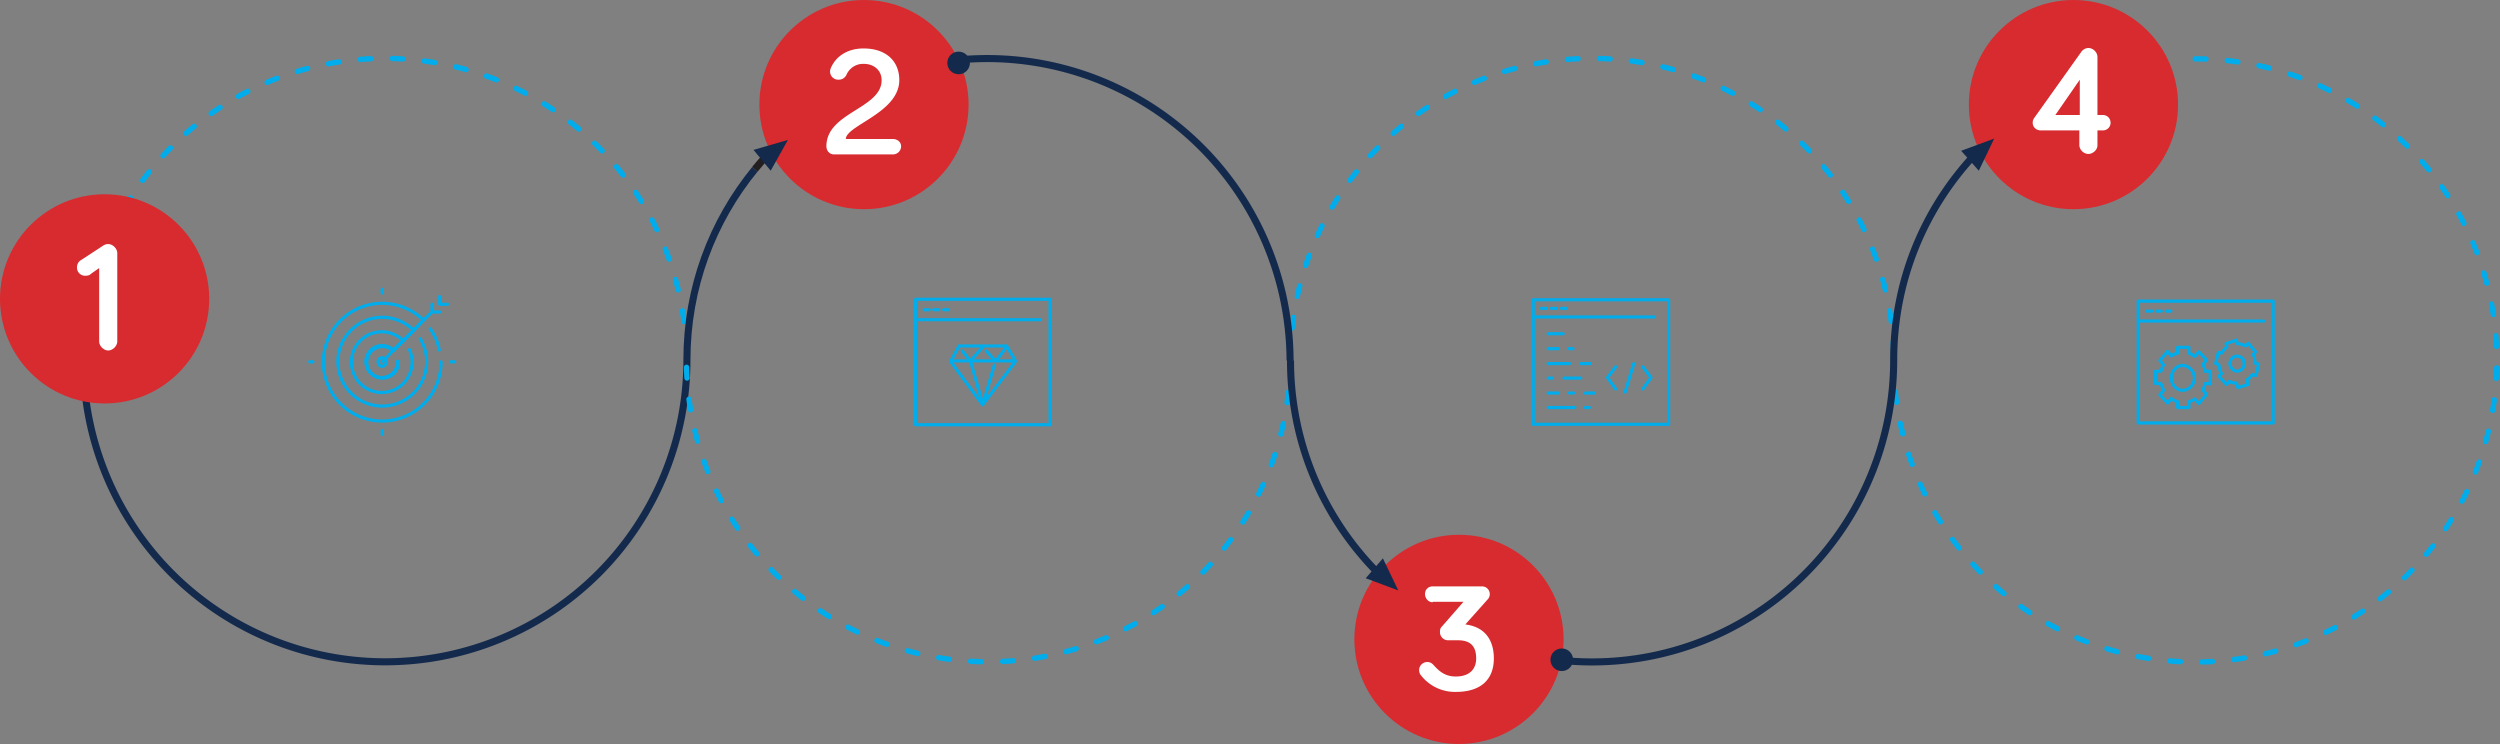 <svg xmlns="http://www.w3.org/2000/svg" id="Calque_1" x="0" y="0" version="1.1" viewBox="0 0 552.1 164.3" xml:space="preserve"><rect x="0" y="0" width="552.1" height="164.3" fill="#808080" stroke="none"/><style>.st0,.st1{fill:none;stroke:#142a4c;stroke-width:1.564;stroke-miterlimit:10}.st1{stroke:#00adec;stroke-width:1.181;stroke-linecap:round;stroke-linejoin:round;stroke-dasharray:2.361,4.722}.st3,.st4{fill-rule:evenodd;clip-rule:evenodd;fill:#d72b2f}.st4{fill:#142a4c}.st5{fill:none;stroke:#00adec;stroke-width:.701;stroke-linecap:round;stroke-linejoin:round;stroke-miterlimit:10}.st6{enable-background:new}.st7{fill:#fff}</style><path d="M151.7 79.5a66.6 66.6 0 01-133.3 0" class="st0"/><path d="M18.4 79.5a66.6 66.6 0 01133.2 0" class="st1"/><path d="M151.7 79.5c0-16 5.6-30.6 15-42.1" class="st0"/><path d="M284.9 79.5a66.6 66.6 0 01-133.3 0" class="st1"/><path fill="none" stroke="#231f20" stroke-miterlimit="10" stroke-width="1.6" d="M166.7 37.4a66.5 66.5 0 0141.2-23.7"/><path d="M285 79.5a66.6 66.6 0 01133.2 0M484.8 13a66.6 66.6 0 11-66.6 66.6" class="st1"/><path d="M418.2 79.5a66.6 66.6 0 01-71.5 66.5m71.5-66.5c0-17.3 6.6-33 17.4-44.8m-227.7-21a66.9 66.9 0 0177 65.9m18.7 46.2A66.4 66.4 0 01285 79.6" class="st0"/><circle cx="23.1" cy="66" r="23.1" class="st3"/><circle cx="190.8" cy="23.1" r="23.1" class="st3"/><circle cx="322.2" cy="141.2" r="23.1" class="st3"/><circle cx="457.9" cy="23.1" r="23.1" class="st3"/><path d="M301.6 127.7l3.8-4.4 3.4 7.1z" class="st4"/><circle cx="344.9" cy="145.7" r="2.5" class="st4"/><path d="M433.1 33.3l3.9 4.4 3.4-7.1zm-262.9 4.4l-3.8-4.6 7.6-2.2z" class="st4"/><circle cx="211.7" cy="13.9" r="2.5" class="st4"/><g id="_x39__1_"><path d="M97.4 79.9a13 13 0 11-3.9-9.2L91.3 73l-2.2 2.2-2.2 2.2a3.5 3.5 0 00-6 2.5 3.5 3.5 0 007 0v-.1m7.1-7.2c1 1.4 1.7 3 2 4.7" class="st5"/><path d="M92.8 74.8a9.8 9.8 0 11-1.5-1.9l-2.2 2.3-2.3 2.2a3.5 3.5 0 00-6 2.5 3.5 3.5 0 007 0v-.1" class="st5"/><path d="M90.4 77.2a6.7 6.7 0 11-1.4-2l-2.2 2.2A3.5 3.5 0 0081 80a3.5 3.5 0 007 0v-.1" class="st5"/><path d="M95.4 68.9l-1.9 1.8-2.2 2.3-2.2 2.2-2.3 2.2-1.8 1.9-.6.6m12.7-14.4v1.7h1.7m-3.4 0v1.7h1.7" class="st5"/><path d="M85.3 79.9c0 .5-.4 1-1 1-.4 0-.8-.5-.8-1s.4-.9.9-.9a1 1 0 01.9.9zm-.9-15.2v-.8m0 32v-.8m15.2-15.2h.8m-32 0h.7" class="st5"/></g><g id="_x36__1_"><path d="M472.2 66.5H502v26.9h-29.8zm0 4.4h27.7m-25.8-2.2h1.1m1 0h1.1m1.1 0h1" class="st5"/><path d="M488.1 84.8V82H487c0-.5-.3-1-.5-1.5l.8-1-1.7-1.8-.9 1a5 5 0 00-1.3-.7v-1.3h-2.5V78c-.5.1-1 .3-1.4.6l-.8-1-1.7 2 .8 1c-.3.4-.4.9-.6 1.4H476v2.7h1.2l.6 1.5-.8 1 1.7 1.8.8-1c.5.4 1 .6 1.4.7V90h2.5v-1.3c.4-.1 1-.3 1.3-.6l.9 1 1.7-2-.8-.9.5-1.5h1.2z" class="st5"/><path d="M484.6 83.5c0 1.5-1.2 2.7-2.6 2.7-1.3 0-2.5-1.2-2.5-2.7 0-1.6 1.2-2.8 2.5-2.8s2.6 1.2 2.6 2.8zm10.9-3.7c.3 1-.2 1.8-1 2.1s-1.7-.3-2-1.2c-.2-.9.3-1.8 1.1-2s1.7.2 2 1.1z" class="st5"/><path d="M497.9 79l-.3-.7.5-.6-1.6-1.9-.6.6c-.5-.3-1.1-.5-1.8-.5l-.2-.8-2.3.8.2.7c-.5.4-.9.9-1.2 1.4l-.7-.2-.6 2.5.7.2.2 1c0 .3.2.6.4 1l-.6.6 1.7 1.8.6-.7c.5.3 1 .4 1.6.4l.3 1 2.3-.7-.3-1c.5-.3.9-.7 1.2-1.2l.8.2.6-2.5-.8-.2-.1-1.1z" class="st5"/></g><g id="_x33__1_"><path d="M338.6 66.2h29.9v27.5h-29.9zm0 3.8h26.7m-24.9-1.9h1.1m1.1 0h1.1m1.1 0h1.1m-4 5.6h3.3m-3.3 6.6h4.7m3.5 6.5h2M341.9 90h5.9m-5.9-13h2.2m5 3.3h2.1m-4.7-3.3h.9m-5.5 9.8h2.2m2.5 0h.9m2.6 3.2h.9m-1.9-6.5h-3.7m-2.6 0h-.9" class="st5"/><path d="M356.8 81l-1.8 2.4 1.8 2.5m6 0l1.8-2.5-1.8-2.4m-3.9 5.6l1.9-6.3" class="st5"/></g><g id="_x31__1_"><path d="M202.2 66.1h29.7v27.7h-29.7zm0 4.5h27.6m-25.7-2.2h1.1m1 0h1.1m1.1 0h1" class="st5"/><g id="_x35__1_"><path d="M224.1 79.7H210l1.8-3.3h10.5l1.9 3.2v.1zm-14.1.2l7 9.5 7.2-9.5v-.2H210s-.1.1 0 .2zm7.2 8.9l2.4-8.2m-5.3-.9l2.6 9.1" class="st5"/><path d="M217.8 77.5l1.8 2h.5l2-2.6m-9.6.6l1.8 2.2 2.5-2.8" class="st5"/></g></g><g class="st6"><path d="M20 60.6c-.3.2-.7.3-1.2.3-1 0-1.8-.8-1.8-1.8 0-.7.3-1.3.8-1.6l4.9-3.2a2 2 0 011.2-.4c1 0 2 1 2 2v19.5c0 1-1 2-2 2s-2-1-2-2V59.2l-2 1.4z" class="st7"/></g><g class="st6"><path d="M190.7 10.7c5 0 7.9 2.8 7.9 7 0 7.2-11.8 10-11.8 13h10.4c1 0 1.8.7 1.8 1.6 0 1-.8 1.8-1.8 1.8h-13c-1 0-1.7-.8-1.7-1.8 0-7.5 12.2-8.3 12.2-14.6 0-1.9-1.4-3.6-4-3.6a4 4 0 00-3.8 2.5c-.4.7-1 1-1.7 1a1.8 1.8 0 01-1.7-2.6c1-2.4 3.5-4.3 7.2-4.3z" class="st7"/></g><g class="st6"><path d="M316.4 133c-1 0-1.7-.9-1.7-1.8 0-1 .7-1.7 1.7-1.7h10.9a1.7 1.7 0 011.3 2.8l-5 5.6c4.8.6 6.3 4 6.3 7.5 0 4.7-2.9 7.4-8.4 7.4a9.5 9.5 0 01-7.8-3.8 1.8 1.8 0 011.5-2.8c.6 0 1 .2 1.6.9 1.2 1.3 2.5 2.3 4.7 2.3 3 0 4.5-1.6 4.5-4s-1-4-4-4h-2.2c-1 0-1.8-.8-1.8-1.8 0-.6.1-.9.4-1.2l4.8-5.5h-6.8z" class="st7"/></g><g class="st6"><path d="M464.4 25.4c1 0 1.7.8 1.7 1.7 0 1-.8 1.7-1.7 1.7h-1.2v3.3c0 1-1 1.9-2 1.9s-2-.9-2-2v-3.2h-8.5c-1 0-1.8-.7-1.8-1.7 0-.4.1-.7.3-1l10.4-14.6a2 2 0 011.6-.9c1 0 2 .9 2 2v12.8h1.2zm-5.1 0v-7.8l-5.4 7.8h5.4z" class="st7"/></g></svg>